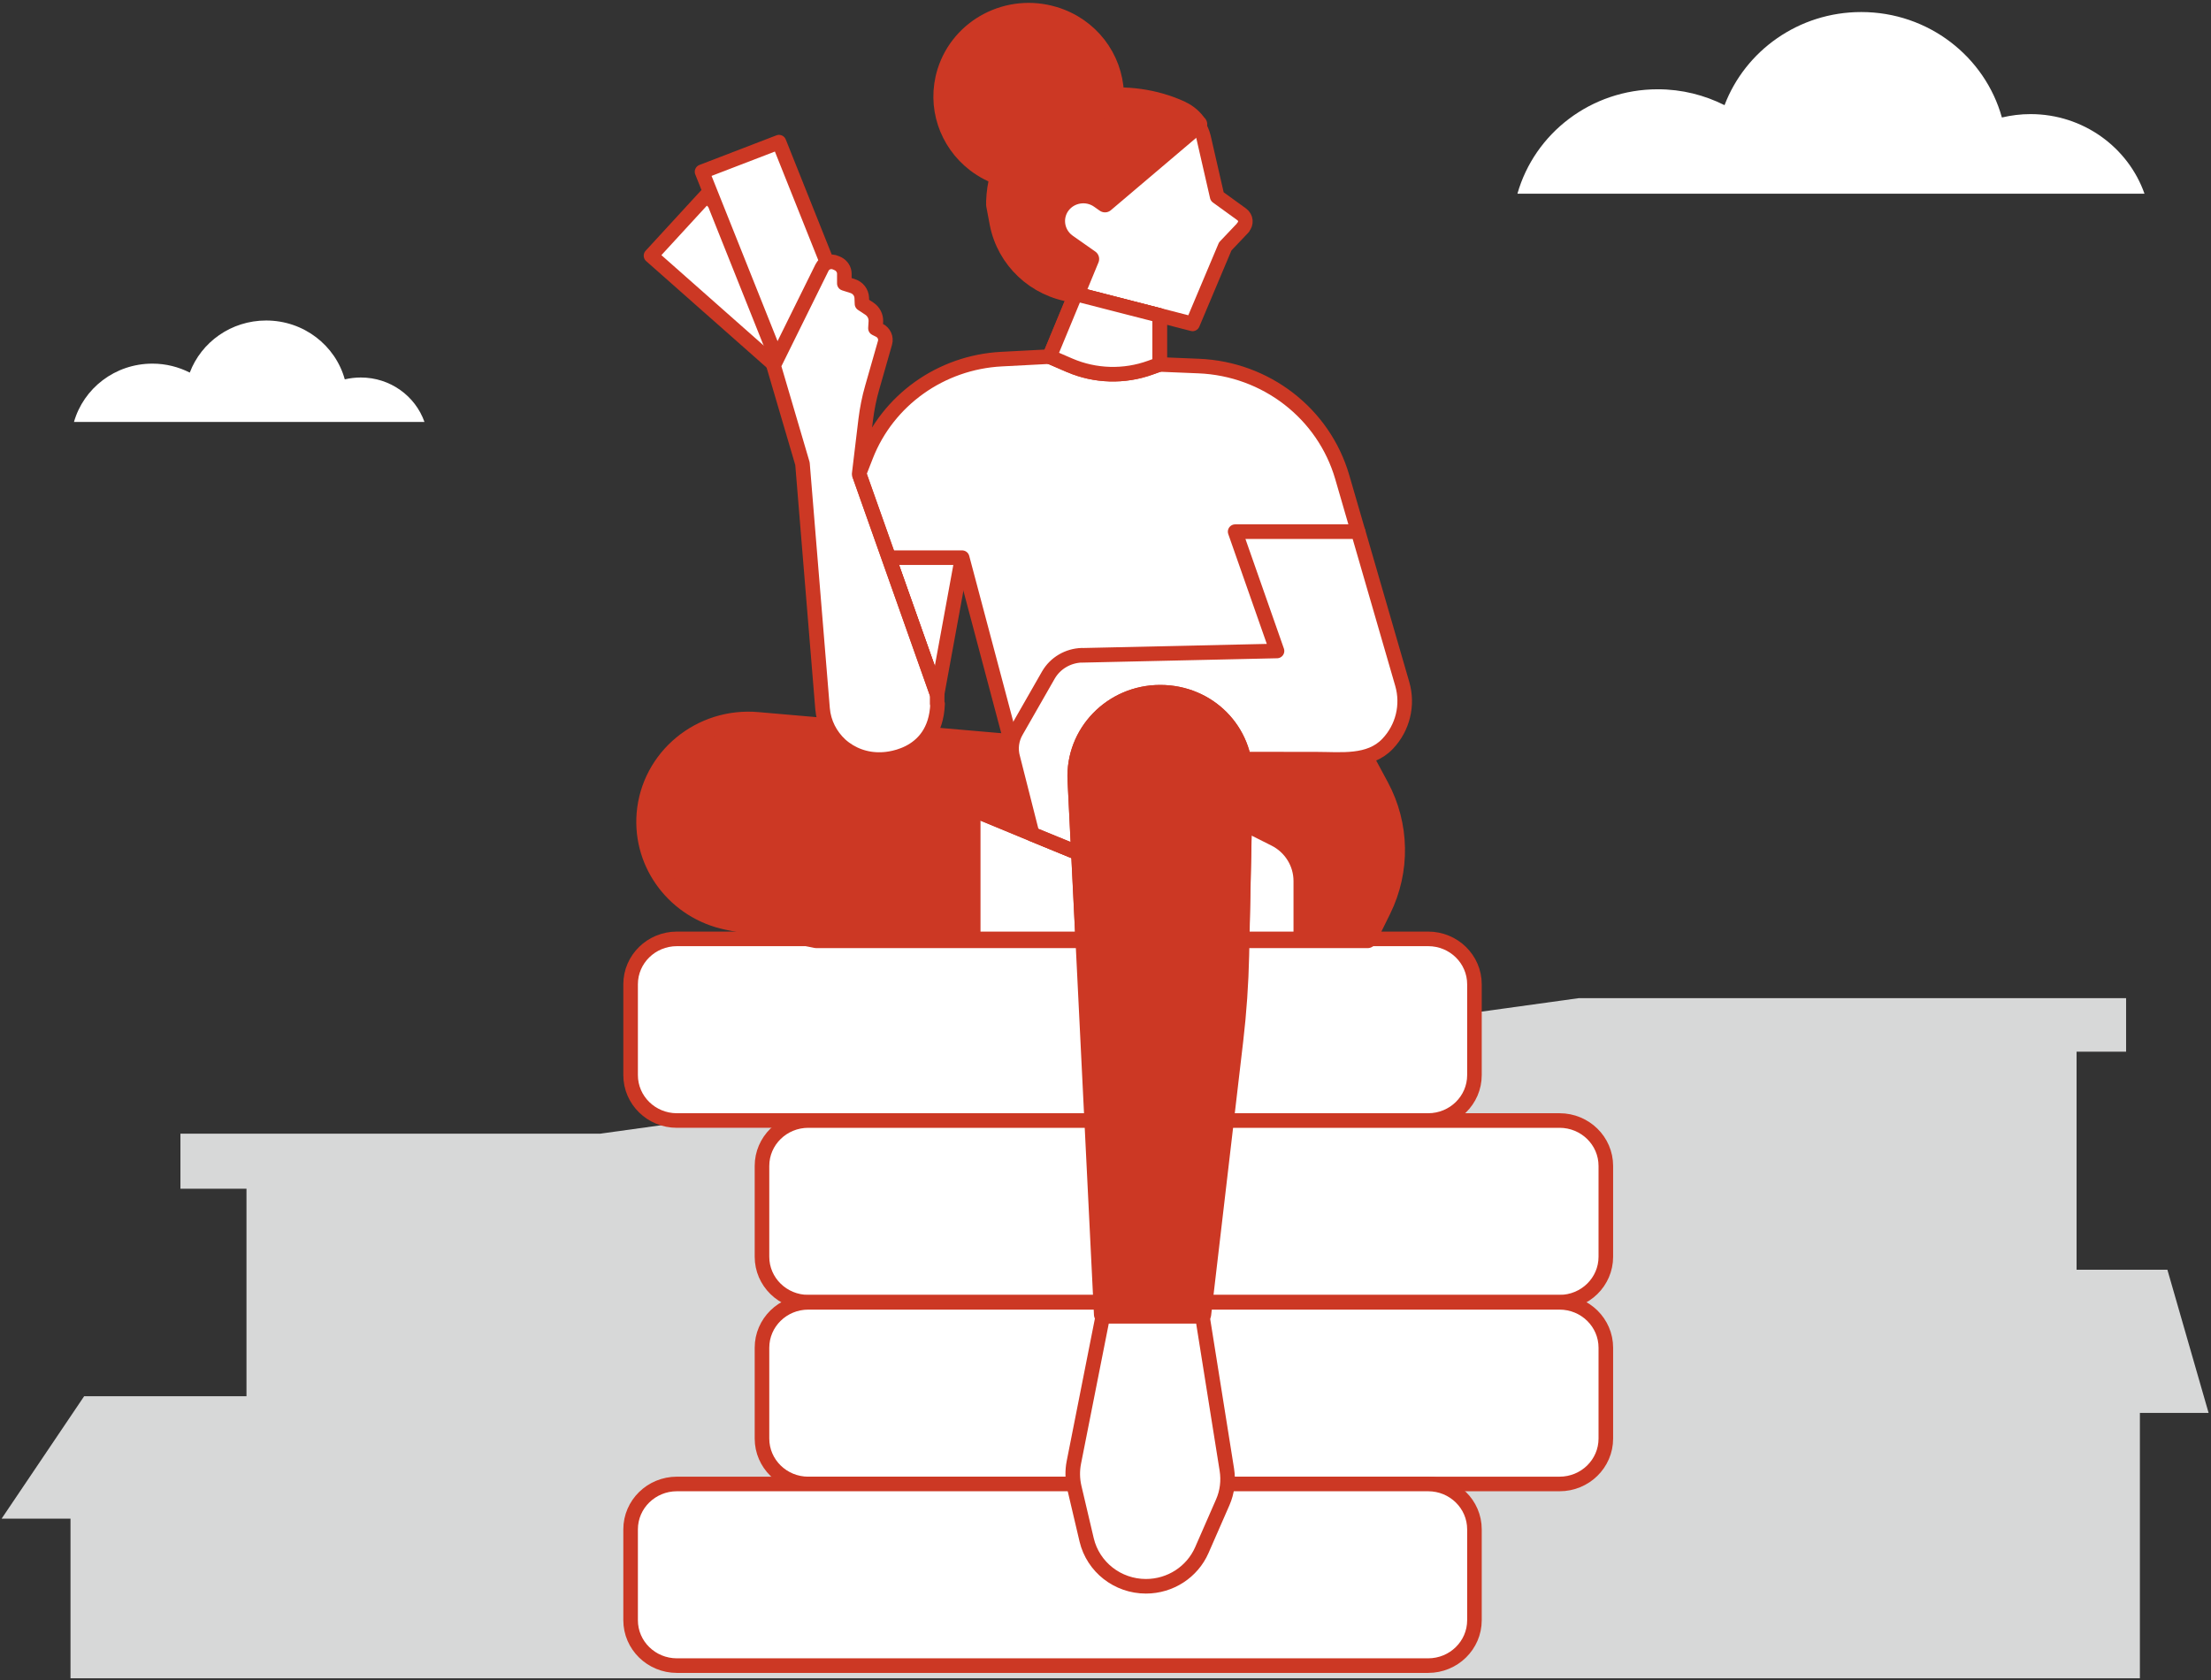 <svg width="467" height="355" viewBox="0 0 467 355" fill="none" xmlns="http://www.w3.org/2000/svg">
<rect x="0" y="0" width="467" height="355" fill="#333333" stroke="none"/>
<path d="M126.655 239.5H38.109V251.133H52.061V294.975H17.77L0.344 320.83H14.891V354.554H451.981V298.5H466.495L457.79 268.251H438.609V222.178H449.068V210.868H333.489L126.655 239.517V239.5Z" fill="#D7D8D8"/>
<path d="M320.49 40.918H452.951C449.51 31.142 440.021 24.107 428.881 24.107C426.785 24.107 424.792 24.363 422.833 24.822C419.273 11.997 407.332 2.544 393.125 2.544C379.872 2.544 368.612 10.754 364.252 22.216C360.01 20.087 355.24 18.861 350.164 18.861C336.008 18.861 324.118 28.195 320.507 40.918H320.473H320.49Z" fill="white"/>
<path d="M15.621 89.137H89.653C87.728 83.669 82.431 79.752 76.213 79.752C75.055 79.752 73.93 79.888 72.823 80.144C70.847 72.973 64.153 67.71 56.215 67.71C48.822 67.71 42.519 72.275 40.083 78.713C37.715 77.521 35.057 76.822 32.196 76.822C24.292 76.822 17.648 82.034 15.621 89.154V89.137Z" fill="white"/>
<path d="M149.19 41.292L137.504 54.015L164.367 77.759L176.053 65.035L149.19 41.292Z" fill="white" stroke="#CC3824" stroke-width="3.08" stroke-linejoin="round"/>
<path d="M164.536 30.034L148.285 36.285L165.2 78.645L181.451 72.394L164.536 30.034Z" fill="white" stroke="#CC3824" stroke-width="3.08" stroke-linejoin="round"/>
<path d="M301.65 198.349H142.973C137.573 198.349 133.195 202.641 133.195 207.938V227.134C133.195 232.431 137.573 236.723 142.973 236.723H301.65C307.05 236.723 311.428 232.431 311.428 227.134V207.938C311.428 202.641 307.05 198.349 301.65 198.349Z" fill="white" stroke="#CC3824" stroke-width="3.08" stroke-linejoin="round"/>
<path d="M329.4 236.724H170.723C165.323 236.724 160.945 241.016 160.945 246.313V265.509C160.945 270.806 165.323 275.098 170.723 275.098H329.4C334.8 275.098 339.178 270.806 339.178 265.509V246.313C339.178 241.016 334.8 236.724 329.4 236.724Z" fill="white" stroke="#CC3824" stroke-width="3.08" stroke-linejoin="round"/>
<path d="M329.4 275.132H170.723C165.323 275.132 160.945 279.424 160.945 284.721V303.917C160.945 309.214 165.323 313.506 170.723 313.506H329.4C334.8 313.506 339.178 309.214 339.178 303.917V284.721C339.178 279.424 334.8 275.132 329.4 275.132Z" fill="white" stroke="#CC3824" stroke-width="3.08" stroke-linejoin="round"/>
<path d="M301.65 313.506H142.973C137.573 313.506 133.195 317.798 133.195 323.095V342.291C133.195 347.588 137.573 351.88 142.973 351.88H301.65C307.05 351.88 311.428 347.588 311.428 342.291V323.095C311.428 317.798 307.05 313.506 301.65 313.506Z" fill="white" stroke="#CC3824" stroke-width="3.08" stroke-linejoin="round"/>
<path d="M215.59 150.505V157.182L160.108 152.361C148.014 151.254 137.35 160.06 136.379 171.949C135.527 182.679 142.937 192.337 153.635 194.534L172.424 198.383H288.855L291.905 192.2C295.976 183.923 295.806 174.248 291.428 166.124L288.327 160.367L230.648 134.682L215.573 150.522L215.607 150.488L215.59 150.505Z" fill="#CC3824" stroke="#CC3824" stroke-width="3.84" stroke-linejoin="round"/>
<path d="M203.208 117.802L197.927 146.638L181.438 100.071L203.208 117.802Z" fill="white" stroke="#CC3824" stroke-width="3.08" stroke-linejoin="round"/>
<path d="M221.656 75.34L211.554 75.868C198.727 76.532 187.518 84.538 182.919 96.29L174.504 117.819H203.224L213.7 157.25L272.078 145.497L286.847 112.301L283.508 100.804C279.607 87.365 267.41 77.912 253.17 77.333L244.891 76.992L221.639 75.357V75.323L221.656 75.34Z" fill="white" stroke="#CC3824" stroke-width="3.08" stroke-linejoin="round"/>
<path d="M262.573 48.071L258.791 52.057L251.892 68.425L227.175 62.055L226.664 61.919C218.726 60.812 212.423 54.85 210.924 47.117L210.191 43.234V42.519C210.311 38.771 211.316 35.178 213.104 31.958C214.995 28.552 217.772 25.605 221.179 23.425C221.911 22.948 222.814 22.573 223.836 22.233C226.187 21.432 229.117 20.938 231.808 20.598C237.787 19.848 243.92 20.649 249.405 23.153C249.456 23.153 249.524 23.204 249.541 23.238C250.989 23.902 252.165 24.958 253.016 26.235C253.561 27.07 253.97 28.007 254.209 28.978L257.088 41.531L262.283 45.295C263.186 45.959 263.305 47.237 262.539 48.037L262.573 48.071Z" fill="white" stroke="#CC3824" stroke-width="3.08" stroke-linejoin="round"/>
<path d="M253.049 26.269L233.391 42.944L232.182 42.093C229.609 40.287 226.032 40.849 224.158 43.336C223.392 44.358 223.034 45.55 223.034 46.708C223.034 48.48 223.886 50.234 225.436 51.341L230.24 54.714L227.19 62.106L226.679 61.969C218.741 60.862 212.439 54.901 210.94 47.168L210.207 43.285V42.569C210.326 38.822 211.331 35.228 213.12 32.009C215.011 28.603 217.787 25.656 221.194 23.476C221.927 22.999 222.83 22.624 223.852 22.284C226.202 21.483 229.132 20.989 231.824 20.648C237.803 19.899 243.935 20.7 249.421 23.203C249.472 23.203 249.54 23.255 249.557 23.289C251.005 23.953 252.18 25.009 253.032 26.286L253.066 26.252L253.049 26.269Z" fill="#CC3824" stroke="#CC3824" stroke-width="3.84" stroke-linejoin="round"/>
<path d="M227.173 62.089L221.688 75.34L225.895 77.163C231.312 79.496 237.444 79.683 243.015 77.657L244.94 76.958V66.654L227.173 62.089Z" fill="white" stroke="#CC3824" stroke-width="3.08" stroke-linejoin="round"/>
<path d="M189.102 164.267L228.06 180.328" stroke="#CC3824" stroke-width="3.08" stroke-linejoin="round"/>
<path d="M205.559 198.349V171.062L228.044 180.345L229.066 198.349H205.559Z" fill="white" stroke="#CC3824" stroke-width="3.08" stroke-linejoin="round"/>
<path d="M256.677 253.705H231.789" stroke="#CC3824" stroke-width="3.08" stroke-linejoin="round"/>
<path d="M224.127 25.213C224.127 33.644 218.199 40.679 210.227 42.587C210.346 38.839 211.351 35.245 213.139 32.026C215.03 28.62 217.807 25.673 221.214 23.493C221.946 23.016 222.849 22.641 223.871 22.301C224.042 23.238 224.127 24.242 224.127 25.23V25.196V25.213Z" fill="#CC3824" stroke="#CC3824" stroke-width="3.08" stroke-linejoin="round"/>
<path d="M227.173 62.089L221.688 75.34L225.895 77.163C231.312 79.496 237.444 79.683 243.015 77.657L244.94 76.958V66.654L227.173 62.089Z" fill="white" stroke="#CC3824" stroke-width="3.08" stroke-linejoin="round"/>
<path d="M197.945 148.597V146.69L181.472 100.14L182.852 88.643C183.142 86.344 183.584 84.078 184.232 81.847L186.923 72.428C187.23 71.372 186.719 70.265 185.731 69.771L184.913 69.362V69.328L184.998 67.915C185.049 66.825 184.521 65.802 183.618 65.206L182.068 64.184V64.15L182.017 62.907C181.966 61.766 181.2 60.778 180.058 60.42L178.338 59.875V57.831C178.338 56.946 177.827 56.145 177.009 55.719L176.583 55.532C175.476 55.004 174.147 55.447 173.619 56.537L163.398 77.231L169.497 97.96L173.738 149.722C173.994 152.736 175.408 155.427 177.52 157.369C179.786 159.413 182.886 160.605 186.225 160.452C186.225 160.452 197.604 160.452 198.03 148.7L197.945 148.649V148.597Z" fill="white" stroke="#CC3824" stroke-width="3.08" stroke-linejoin="round"/>
<path d="M197.927 146.656L181.438 100.089" stroke="#CC3824" stroke-width="3.08" stroke-linejoin="round"/>
<path d="M228.518 138.446L269.725 137.526L260.884 112.318H286.862L296.18 144.493C297.474 148.955 296.299 153.775 293.079 157.148C289.229 161.202 283.216 160.384 278.089 160.384L234.702 160.333L228.058 180.329L218.025 176.224L213.937 160.129C213.392 158.221 213.647 156.194 214.652 154.474L221.432 142.619C222.88 140.098 225.588 138.514 228.518 138.429V138.446Z" fill="white" stroke="#CC3824" stroke-width="3.08" stroke-linejoin="round"/>
<path d="M274.784 198.349H262.468L251.992 195.283L262.468 173.856L269.214 177.246C272.604 178.932 274.75 182.373 274.75 186.12V198.366H274.784V198.349Z" fill="white" stroke="#CC3824" stroke-width="3.08" stroke-linejoin="round"/>
<path d="M218.027 176.241L228.061 180.346" stroke="#CC3824" stroke-width="3.08" stroke-linejoin="round"/>
<path d="M189.102 164.267L218.026 176.24" stroke="#CC3824" stroke-width="3.08" stroke-linejoin="round"/>
<path d="M233 277.704L226.816 308.958C226.475 310.678 226.509 312.484 226.901 314.187L229.524 325.343C230.887 331.049 236.049 335.12 242.045 335.12C247.189 335.12 251.823 332.105 253.85 327.472L258.262 317.389C259.216 315.226 259.505 312.825 259.131 310.491L253.901 277.687H233V277.704Z" fill="white" stroke="#CC3824" stroke-width="3.08" stroke-linejoin="round"/>
<path d="M253.883 277.703H232.981L227.411 164.795C226.934 154.899 234.957 146.621 245.059 146.621C255.16 146.621 262.911 154.592 262.706 164.301L261.923 201.823C261.787 207.836 261.378 213.814 260.679 219.776L253.9 277.686L253.866 277.72L253.883 277.703Z" fill="#CC3824" stroke="#CC3824" stroke-width="3.84" stroke-linejoin="round"/>
<path d="M229.014 197.514L227.395 164.795C226.918 154.899 234.942 146.621 245.043 146.621C255.145 146.621 262.895 154.592 262.691 164.301L261.958 198.332" fill="#CC3824"/>
<path d="M229.014 197.514L227.395 164.795C226.918 154.899 234.942 146.621 245.043 146.621C255.145 146.621 262.895 154.592 262.691 164.301L261.958 198.332" stroke="#CC3824" stroke-width="3.84" stroke-linejoin="round"/>
<path d="M235.332 22.744C234.259 22.779 233.271 22.915 232.419 23.136C228.502 24.243 224.992 26.27 222.165 28.978C219.507 31.533 217.446 34.684 216.237 38.227C214.823 38.142 213.392 37.886 211.978 37.478C209.746 36.813 207.736 35.757 206.016 34.429C200.275 30 197.618 22.455 199.849 15.199C202.796 5.746 212.949 0.432 222.591 3.31C230.222 5.576 235.179 12.287 235.469 19.679C235.52 20.701 235.469 21.706 235.332 22.727V22.744Z" fill="#CC3824" stroke="#CC3824" stroke-width="3.84" stroke-linejoin="round"/>
</svg>
